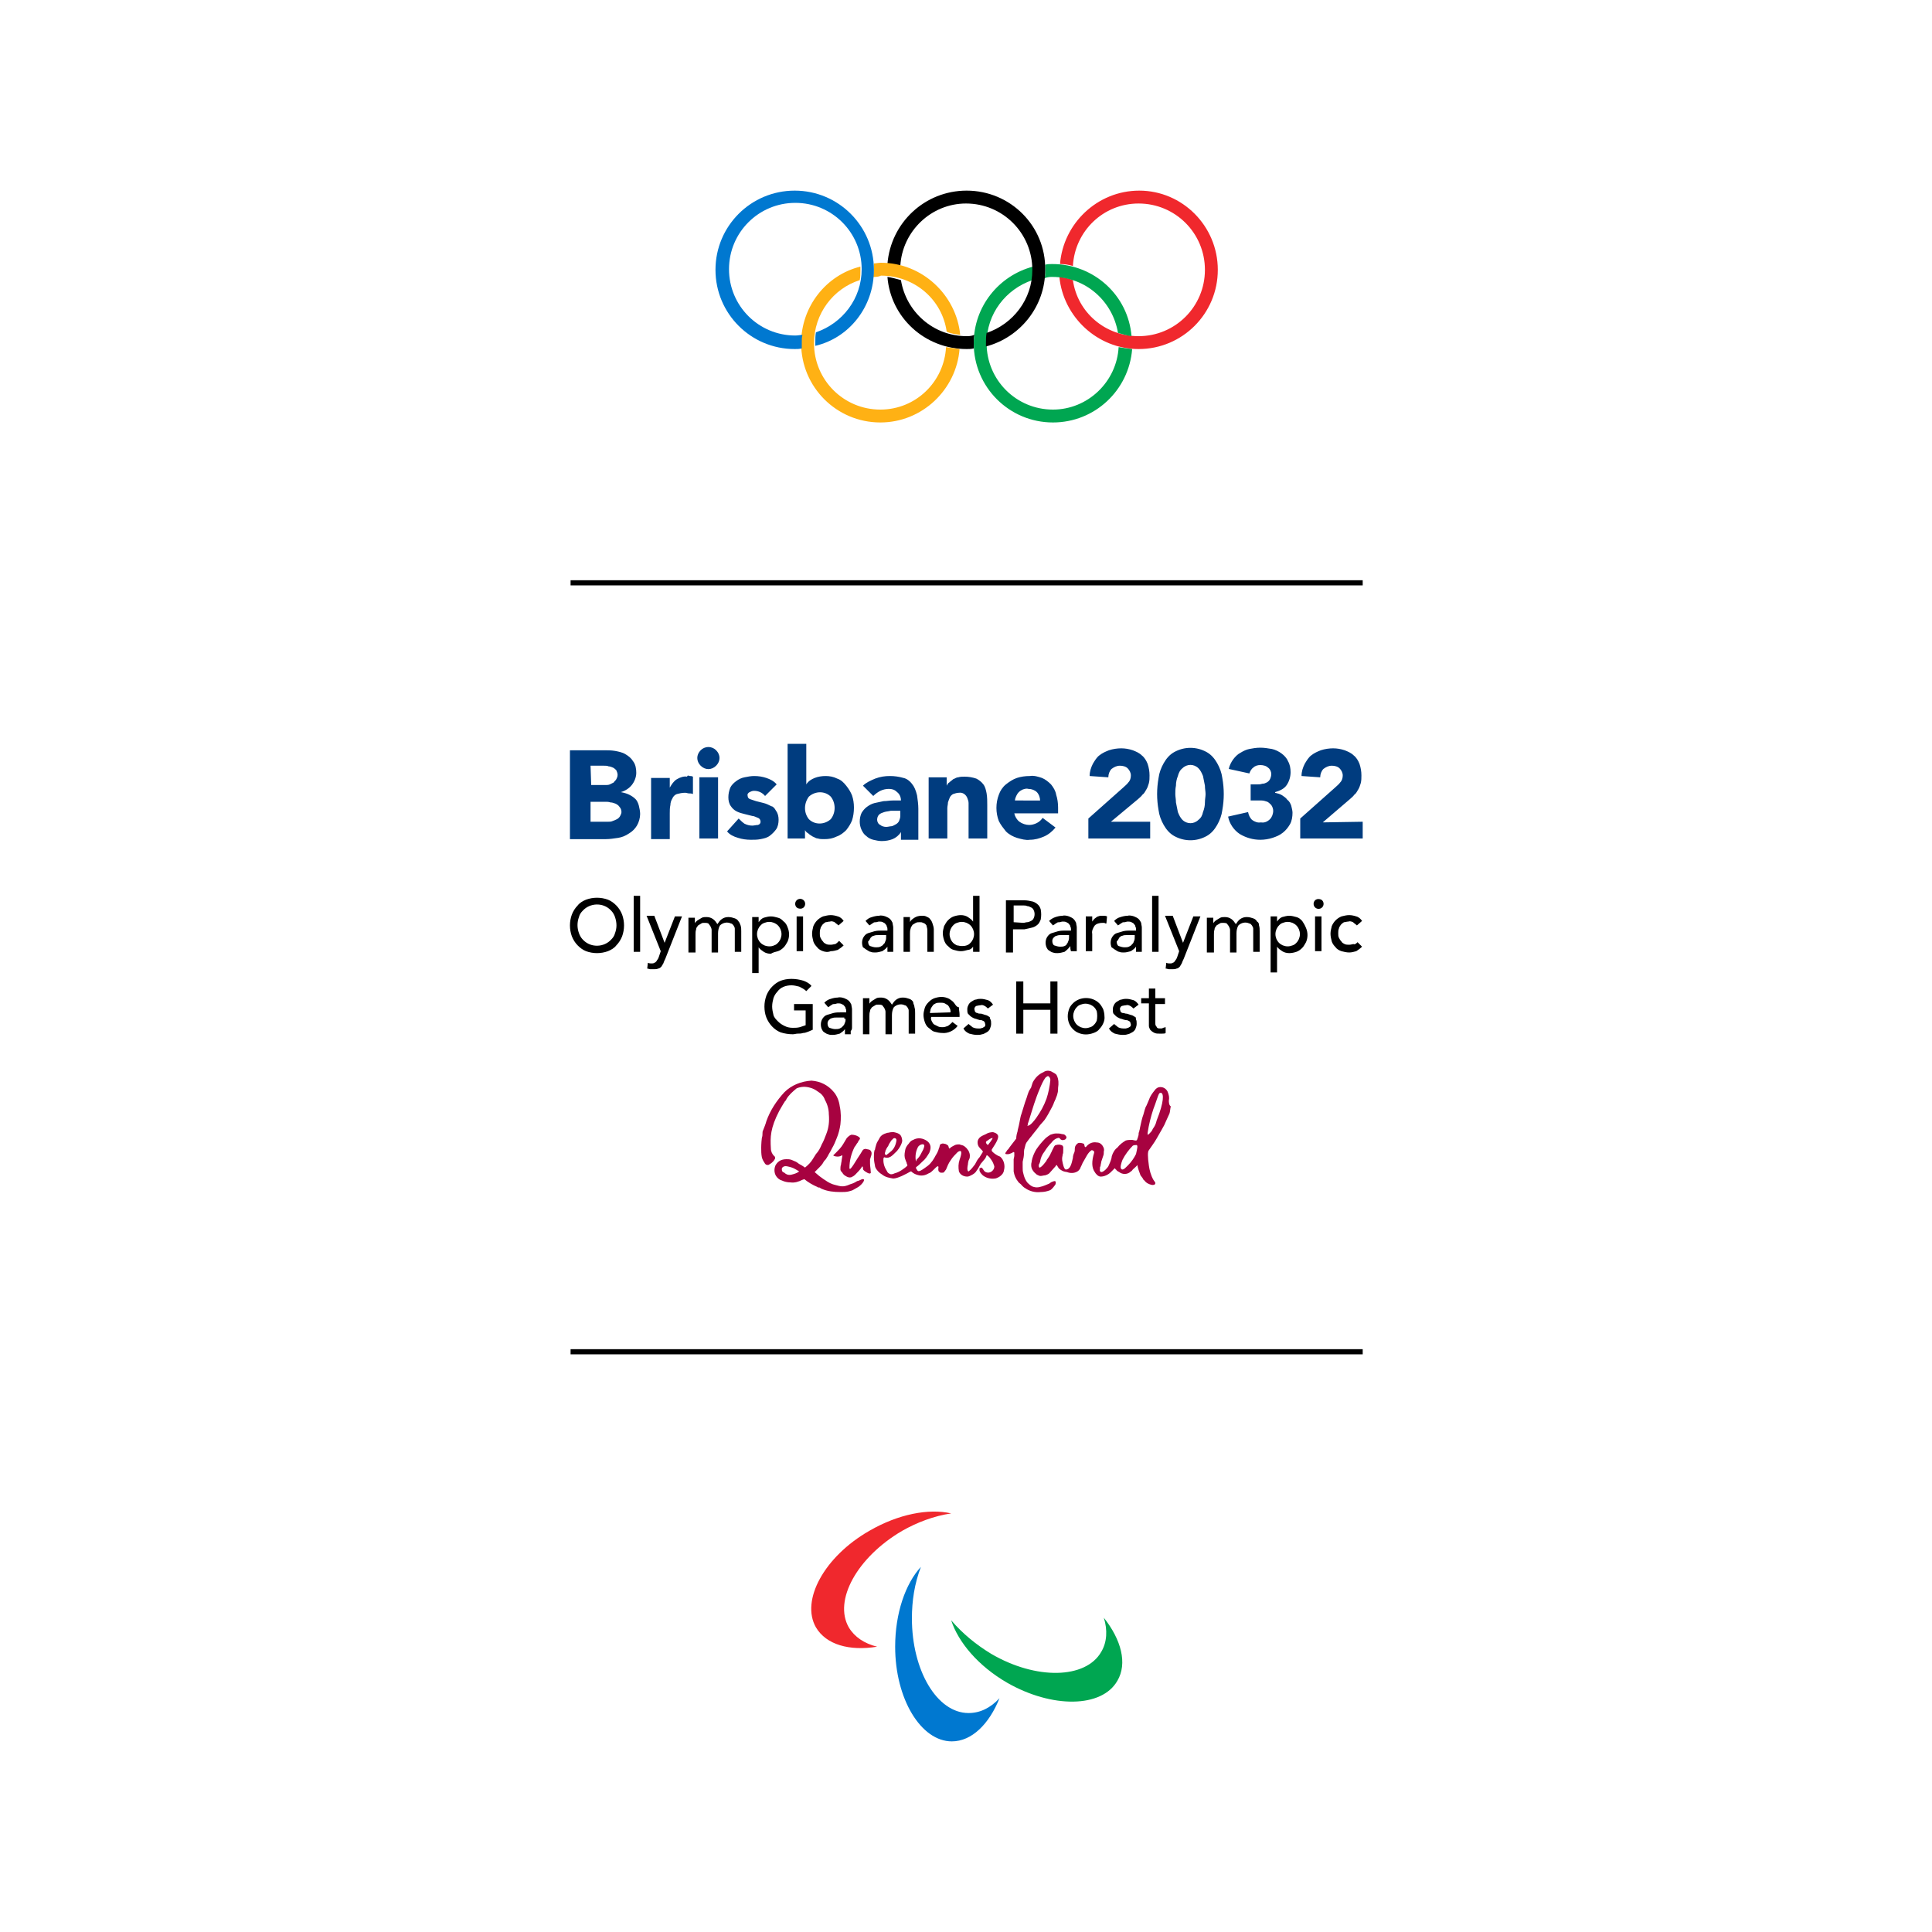 <?xml version="1.0" encoding="utf-8"?>
<!-- Generator: Adobe Illustrator 25.3.1, SVG Export Plug-In . SVG Version: 6.00 Build 0)  -->
<svg version="1.1" id="Layer_1" xmlns="http://www.w3.org/2000/svg" xmlns:xlink="http://www.w3.org/1999/xlink" x="0px" y="0px"
	 viewBox="0 0 300 300" style="enable-background:new 0 0 300 300;" xml:space="preserve">
<style type="text/css">
	.st0{fill:#A70240;}
	.st1{fill:#003C7F;}
	.st2{fill:#F0282D;}
	.st3{fill:#00A651;}
	.st4{fill:#0078D0;}
	.st5{clip-path:url(#SVGID_2_);}
	.st6{clip-path:url(#SVGID_4_);fill:#F0282D;}
	.st7{clip-path:url(#SVGID_6_);fill:#00A651;}
	.st8{clip-path:url(#SVGID_8_);}
	.st9{clip-path:url(#SVGID_10_);fill:#FFB114;}
	.st10{clip-path:url(#SVGID_12_);fill:#0078D0;}
</style>
<g>
	<g id="Artwork-2">
		<g id="Host">
			<rect x="88.6" y="90.1" width="123" height="0.8"/>
			<path id="Queensland" class="st0" d="M154,178.7c0,0,0-0.1,0-0.1c0,0,0-0.1,0-0.1c0.1-0.2,1-1.4,1-2c0-0.4-0.4-0.6-0.8-0.7
				c-0.4,0-0.8,0.1-1.1,0.3c-0.4,0.2-0.5,0.2-0.8,0.4c-0.3,0.2-0.5,0.5-0.5,0.9c0,0.3,0.1,0.6,0.3,0.8c0.2,0.3,0.6,0.5,0.5,0.7
				c-0.1,0.2-0.4,0.6-0.5,0.8c-0.3,0.3-0.5,0.7-0.7,1.1c-0.3,0.4-0.6,0.8-1,1.1c-0.1,0-0.3-0.2-0.1-1.1c0-0.2,0.1-0.7,0.2-0.8
				c0.1-0.2,0.1-0.4,0.1-0.6c0-0.2-0.1-0.5-0.2-0.7c-0.1-0.1-0.2-0.3-0.3-0.4c-0.1-0.1-0.3-0.3-0.5-0.4s-0.4-0.1-0.6-0.2
				c-0.3,0-0.6,0-0.9,0.2c-0.2,0.1-0.4,0.2-0.6,0.4c-0.2,0.1-0.1,0-0.2-0.2c0-0.1-0.1-0.3-0.2-0.3c-0.1-0.1-0.3-0.2-0.5-0.2
				c-0.2-0.1-0.4,0-0.6,0.1c-0.1,0.1-0.1,0.5-0.2,0.6c-0.1,0.4-0.3,0.8-0.5,1.1c-0.3,0.6-0.7,1.2-1.2,1.6c-0.4,0.3-0.8,0.6-1.2,0.8
				c-0.3,0.1-0.4,0.1-0.6-0.3c-0.1-0.1-0.1-0.2,0-0.3c0.3-0.2,0.6-0.5,0.9-0.8c0.5-0.4,0.8-0.9,1.1-1.4c0.3-0.7,0.3-1.3-0.3-1.8
				c-0.7-0.5-1.5-0.6-2.2-0.2c-0.3,0.1-0.5,0.3-0.7,0.6c-0.2,0.2-0.4,0.5-0.5,0.8c-0.1,0.5-0.2,0.9-0.1,1.4c0.1,0.3,0.2,0.6,0.3,0.8
				l0,0.1c0.1,0.1,0.1,0.3,0.1,0.3c-0.3,0.3-0.6,0.5-0.9,0.7c-0.3,0.2-0.7,0.4-1.1,0.5c-0.2,0.1-0.5,0.2-0.7,0.1
				c-0.2-0.1-0.4-0.2-0.5-0.5c-0.4-0.6-0.6-1.3-0.5-2c0,0,0.1-0.1,0.1-0.1c0.3,0.1,0.6,0.1,0.8,0c0.3-0.1,0.6-0.4,0.9-0.7
				c0.5-0.4,1.1-1.4,1.1-1.9c-0.1-0.8-0.3-1.1-1.3-1.3c-0.1,0-0.2,0-0.3,0c-0.3,0-0.5,0.1-0.7,0.1c-0.3,0.1-0.7,0.2-1,0.5
				c-0.2,0.2-0.3,0.5-0.5,0.8c-0.2,0.3-0.3,0.7-0.4,1.1c0,0.1,0,0.2-0.1,0.3c-0.1,0.4-0.1,0.7-0.1,1.1c0,0.5,0.1,1,0.2,1.5
				c0.2,0.5,0.6,0.9,1.1,1.2c0.5,0.4,1.1,0.5,1.7,0.6l0,0c0.7,0,2-0.7,2.7-1.1c0,0,0.1,0,0.1,0c0.3,0.3,0.7,0.5,1.2,0.6
				c0.5,0.1,1,0,1.5-0.3c0.3-0.1,0.5-0.3,0.7-0.5c0.4-0.4,0.6-0.6,0.7-0.6c0.2,0,0.1,0.2,0.1,0.4c0,0.2,0,0.4,0.2,0.5
				c0.1,0.1,0.2,0.1,0.3,0.1c0.2,0,0.3,0,0.4-0.1c0.1-0.1,0.2-0.3,0.3-0.4c0.2-0.5,0.4-1,0.7-1.4c0.3-0.5,0.7-0.9,1.1-1.3
				c1-0.7,0.4,0.9,0.3,1.2c-0.2,0.6-0.2,1.2-0.1,1.8c0.2,0.5,0.7,0.8,1.3,0.8c0.2,0,0.4-0.1,0.6-0.2c0.4-0.2,0.7-0.4,0.9-0.8
				c0.2-0.2,0.4-0.7,0.6-1c0.2-0.2,0.4-0.5,0.5-0.6c0.2-0.2,0.3-0.4,0.4-0.7c0,0,0.1,0,0.1,0c0.3,0.2,0.5,0.5,0.7,0.8
				c0.2,0.3,0.3,0.6,0.4,0.9c0,0.3-0.1,0.5-0.3,0.7c-0.3,0.3-0.8,0.4-1.2,0.1c-0.2-0.2-0.3-0.5-0.5-0.6c-0.1,0-0.2,0.1-0.3,0.1
				c0,0.1,0,0.3,0,0.4c0.1,0.3,0.3,0.5,0.5,0.7c0.5,0.4,1.2,0.6,1.9,0.5c0.2,0,1.3-0.4,1.4-1.3c0.2-0.7,0-1.6-0.6-2.1
				C154.7,179.4,154.1,178.9,154,178.7z M137.4,179.1c0-0.1,0.1-0.3,0.1-0.4c0-0.1,0.1-0.2,0.1-0.2c0-0.1,0.1-0.2,0.1-0.2
				c0-0.1,0.1-0.1,0.1-0.2l0.1-0.1c0.1-0.3,0.3-0.6,0.5-0.9c0.1-0.1,0.2-0.2,0.3-0.3c0.1-0.1,0.3-0.1,0.4,0c0.1,0.1,0.1,0.2,0.1,0.3
				c-0.1,0.7-0.4,1.4-1,1.8c-0.2,0.2-0.4,0.3-0.5,0.4c0,0-0.1,0.1-0.1,0.1C137.4,179.2,137.4,179.2,137.4,179.1L137.4,179.1z
				 M142.2,180.3c0,0,0-0.1,0-0.1c-0.1-0.7,0-1.4,0.3-2c0.1-0.3,0.6-0.6,0.9-0.5c0.1,0.1,0.1,0.1,0.1,0.1c0.1,0.1-0.1,0.7-0.3,1
				c-0.2,0.4-0.4,0.8-0.7,1.1c0,0-0.1,0.1-0.2,0.2C142.3,180.2,142.3,180.3,142.2,180.3z M153.2,177.2c0.3-0.2,0.5-0.4,0.9-0.5
				c0.2,0-0.7,1.1-0.7,1.1C153.1,177.6,153,177.3,153.2,177.2z M133.9,183.1c-0.1,0-0.6,0.3-0.8,0.3c-0.2,0.1-0.4,0.3-1.1,0.5
				c-1.1,0.5-1.5,0.3-2.3,0.1c-0.5-0.1-1.1-0.4-1.5-0.7c-0.5-0.3-0.7-0.5-1-0.7c-0.1-0.1-0.7-0.6-0.7-0.6s0.2-0.2,0.7-0.7
				c0.2-0.2,0.5-0.5,0.7-0.9c0.1-0.2,0.3-0.3,0.4-0.5c0.2-0.3,0.3-0.5,0.4-0.7c0.2-0.3,0.3-0.5,0.5-0.9c0.3-0.5,0.5-1,0.7-1.5
				c0.3-0.7,0.5-1.5,0.6-2.2c0.1-0.9,0.1-1.9-0.1-2.8c-0.1-0.8-0.4-1.6-0.9-2.2c-0.9-1.1-2.1-1.7-3.5-1.8c-1.6,0.1-3.1,0.7-4.2,1.8
				c-1.2,1.3-2.2,2.8-2.8,4.5c-0.1,0.4-0.3,0.9-0.5,1.4c-0.1,0.2-0.1,0.3-0.1,0.5c0,0.2,0,0.4-0.1,0.7c-0.1,0.8-0.1,1.5-0.1,1.5
				c0,0.5,0,1,0.1,1.5c0.1,0.4,0.3,0.7,0.5,1c0,0,0.1,0.1,0.1,0.1c0.1,0.1,0.3,0.1,0.4,0.1c0.4-0.2,0.8-0.5,1-0.9
				c0.1-0.1,0.1-0.4-0.1-0.5c-0.3-0.3-0.5-0.7-0.5-1.2c-0.1-1.7-0.1-3.1,1.3-5.8c0.3-0.5,0.5-0.9,0.7-1.2c0.1-0.1,0.1-0.2,0.2-0.3
				c0.1-0.1,0.2-0.2,0.2-0.3c0.4-0.7,1-1.2,1.6-1.7c0.7-0.3,1.4-0.3,2.1-0.1c0.4,0.1,0.8,0.3,1.2,0.6c0.5,0.3,0.9,0.7,1.1,1.3
				c0.4,0.7,0.6,1.5,0.6,2.2c0.1,1.1,0,2.1-0.4,3.1c-0.2,0.5-0.4,1.1-0.7,1.6c-0.2,0.5-0.5,1.1-0.9,1.5l-0.5,0.8
				c-0.3,0.5-0.7,0.9-1.2,1.3c0,0-0.4-0.3-0.8-0.5c-0.2-0.1-0.4-0.3-0.6-0.4c-0.2-0.1-0.5-0.2-0.7-0.3c-0.3-0.1-0.5-0.1-0.8-0.1
				c-0.4,0-0.8,0.1-1.1,0.3c-0.3,0.2-0.5,0.5-0.6,0.7c-0.2,0.5-0.2,1.1,0.1,1.6c0.2,0.3,0.5,0.6,0.9,0.7c0.4,0.2,0.9,0.3,1.3,0.3
				c0.7,0.1,1.3-0.1,1.9-0.4l0.3-0.1c0.6,0.5,1.3,0.9,2,1.2c0.1,0.1,0.2,0.1,0.3,0.1c0.1,0,0.1,0,0.2,0.1c0.1,0,0.1,0.1,0.2,0.1
				c0.9,0.4,1.9,0.5,2.9,0.5c0.5,0,0.9,0,1.3-0.1c0.3-0.1,0.5-0.1,0.8-0.3c0.2-0.1,0.5-0.3,0.7-0.4C134,183.8,134.5,183,133.9,183.1
				z M122.9,182.4c-0.4,0.1-0.8,0-1.1-0.3c-0.2-0.1-0.4-0.1-0.4-0.6c0-0.2,0.3-0.5,0.8-0.4c0.5,0.1,0.9,0.2,1.4,0.5
				c0.5,0.3,0.5,0.3,0.5,0.3C123.7,182.2,123.3,182.3,122.9,182.4L122.9,182.4z M135.2,178.7c0.1,0.1,0.2,0.3,0.1,0.7
				c-0.1,0.2-0.1,0.4-0.2,0.6c0,0.3,0,0.5,0,0.7c0,0.4,0.1,0.8,0.1,1.2c0.1,0.3-0.1,0.5-0.7,0.1c-0.2-0.1-0.3-0.2-0.4-0.3
				c-0.1-0.1-0.1-0.2-0.1-0.3c0-0.1,0-0.2-0.1-0.3c-0.3,0.5-0.7,0.9-1.1,1.3c-0.2,0.2-0.4,0.3-0.6,0.4c-0.3,0.1-0.6,0-0.9-0.2
				c-0.2-0.1-0.4-0.3-0.5-0.5c-0.1-0.1-0.3-0.3-0.3-0.5c0-0.3,0-0.5,0.1-0.8c0-0.2,0.1-0.5,0.1-0.7c0-0.1,0.1-0.5,0.1-0.7
				c0-0.1-0.4,0.4-1.3,0.1c-0.2-0.1-0.1-0.1,0.3-0.5c0.4-0.4,0.8-0.8,1.1-1.3c0.2-0.3,0.4-0.7,0.6-1c0.2-0.2,0.4-0.4,0.7-0.5
				c0.4,0,0.8,0.1,1.1,0.3c0.2,0.1,0.3,0.3,0.2,0.4c-0.1,0.2-0.2,0.2-0.3,0.5c-0.2,0.2-0.3,0.5-0.5,0.7c-0.5,1-0.8,2.1-0.8,3.3
				c0,0,0,0.1,0.1,0.1c0.1,0,0.2-0.2,0.3-0.3c0.3-0.4,0.7-1.1,0.9-1.4c0.2-0.3,0.6-0.9,0.7-1.1c0.1-0.2,0.3-0.3,0.5-0.3
				C134.9,178.5,135.1,178.5,135.2,178.7L135.2,178.7z M181.5,170.9c0.1-0.5,0-0.9-0.2-1.4c-0.2-0.4-0.6-0.7-1.1-0.7
				c-0.4,0-0.7,0.2-0.9,0.5c-0.4,0.5-0.7,0.9-0.9,1.5c-0.1,0.2-0.4,1-0.5,1.1c-0.2,0.5-0.3,1.1-0.5,1.6c-0.2,0.7-0.3,1.3-0.4,1.7
				c0,0.2-0.1,0.3-0.1,0.5c-0.1,0.2-0.1,0.3-0.1,0.5c0,0.1-0.1,0.3-0.1,0.4c-0.1,0.2-0.1,0.3-0.1,0.3c-0.1,0.2-0.1,0.2-0.3,0.2
				c0,0-0.5-0.1-0.5-0.1c-0.3,0-0.7,0-1,0.1c-0.5,0.3-0.9,0.6-1.3,1.1c-0.3,0.2-0.5,0.5-0.7,0.9c-0.1,0.2-0.2,0.5-0.2,0.7
				c-0.1,0.4-0.3,0.9-0.5,1.3c-0.1,0.2-0.7,0.9-1.1,0.9c-0.1,0-0.3-0.2-0.2-0.4c0-0.1,0-0.2,0-0.3c0-0.1,0.1-0.2,0.1-0.3
				c0-0.2,0.1-0.4,0.1-0.6c0.1-0.3,0.2-0.6,0.3-0.9c0.1-0.2,0.1-0.5,0.1-0.7c0.1-0.3,0-0.6-0.2-0.9c-0.2-0.3-0.5-0.5-0.9-0.5
				c-0.6-0.1-1.1,0.1-1.5,0.5c-0.1,0.1-0.2,0.3-0.3,0.2c-0.1,0-0.1-0.4-0.2-0.5c-0.3-0.1-0.6-0.2-0.9-0.1c-0.3,0.2-0.5,0.5-0.5,0.8
				c0,0.2,0,0.5-0.1,0.7c-0.1,0.2-0.2,0.5-0.2,0.8c-0.2,0.9-0.4,1.8-1.1,1.8c-0.3,0-0.5-1.1-0.5-1.1c-0.1-0.4-0.1-0.7,0-1.1l0-0.1
				c0.1-0.2,0.1-0.4,0.1-0.7c0-0.2,0-0.3,0-0.5c0-0.1-0.1-0.1-0.1-0.2c-0.3-0.2-0.7-0.2-1-0.1h0c-0.2,0-0.3,0.2-0.4,0.4
				c-0.1,0.2-0.2,0.4-0.3,0.6c0,0.1-0.1,0.2-0.1,0.2c-0.1,0.3-0.3,0.6-0.5,0.9c-0.1,0.1-0.2,0.3-0.3,0.5c-0.1,0-0.1,0.1-0.1,0.1
				c-0.7,0.9-0.9,0.8-0.9,0.8c-0.1-0.1-0.1-0.2-0.1-0.3c0-0.1,0-0.2,0.1-0.3c0-0.1,0.1-0.2,0.1-0.3c0.1-0.6,0.3-1.1,0.7-1.6
				c0.3-0.5,0.7-1,1.1-1.4c0.2-0.3,0.5-0.5,0.7-0.6c0.3-0.1,0.4-0.2,0.6,0c0.1,0.2,0.4,0.3,0.6,0.2c0.2,0,0.4-0.2,0.4-0.4
				c0-0.1,0-0.1-0.1-0.2c-0.1-0.2-0.3-0.3-0.6-0.3c-0.3-0.1-0.6-0.1-0.9-0.1c-0.3,0-0.6,0.1-0.9,0.2c-0.3,0.2-0.6,0.4-0.8,0.6
				c-0.5,0.5-1,1.1-1.4,1.7c-0.3,0.5-0.6,1.2-0.7,1.8l0,0.1c-0.1,0.3-0.1,0.7,0,1c0.1,0.3,0.4,0.7,0.7,0.9l0.1,0.1
				c0.3,0.1,0.3,0.2,0.6,0.2c0.2,0,0.5-0.1,0.7-0.1c0.3-0.1,0.6-0.2,0.8-0.5c0.2-0.2,0.6-0.7,0.8-0.9l0,0c0,0,0.1-0.2,0.2-0.2
				c0,0,0.1,0.2,0.3,0.5c0.2,0.2,0.5,0.4,0.8,0.5c0,0,0.4,0.1,0.5,0.1c0.5,0.2,1.1,0.2,1.6-0.1c0.2-0.1,0.3-0.3,0.4-0.4
				c0.1-0.3,0.3-0.6,0.4-0.9c0.6-1,0.8-1.6,1.4-2c0.2,0,0.3,0.1,0.4,0.2c0,0.1,0,0.1,0,0.2c-0.4,1.3-0.4,2.3,0.1,3
				c0.1,0.2,0.5,0.7,0.9,0.7c0.6,0,1.2-0.3,1.6-0.7c0,0,0.4-0.4,0.5-0.5c0,0,0.1-0.1,0.1-0.1c0,0,0,0,0.1,0.1c0,0.1,0.1,0.1,0.1,0.1
				c0.1,0.2,0.3,0.3,0.5,0.4c0.5,0.4,1.3,0.4,1.8-0.1c0.1,0,0.3-0.3,0.3-0.3c0.2-0.2,0.6-0.5,0.7-0.7c0.1,0.5,0.3,1.1,0.5,1.6
				c0.1,0.1,0.2,0.3,0.3,0.4c0.1,0.1,0.1,0.3,0.3,0.4c0.3,0.4,0.7,0.6,1.2,0.7c0.2,0,0.5,0,0.5-0.3c0-0.1-0.1-0.2-0.3-0.5
				c-0.4-0.7-0.6-1.5-0.7-2.2c-0.2-1.4-0.2-2.2,0-2.4c0.4-0.6,0.8-1.1,1.2-1.8c0.3-0.5,0.5-0.9,0.8-1.4c0.3-0.5,0.5-0.9,0.7-1.4
				c0.1-0.2,0.4-0.9,0.5-1.1c0.1-0.3,0.1-0.7,0.2-1.1C181.5,171.6,181.5,171.1,181.5,170.9L181.5,170.9z M176.4,179.2
				c-0.3,0.6-0.7,1.2-1.2,1.7c-0.1,0.1-0.1,0.1-0.2,0.2c-0.3,0.3-0.5,0.5-0.7,0.5c-0.1,0-0.1,0-0.2-0.1c-0.2-0.2,0-0.9,0.2-1.4
				c0.4-0.8,1-1.6,1.6-2.2c0.2-0.1,0.4-0.1,0.6-0.1C176.7,177.9,176.6,178.3,176.4,179.2L176.4,179.2z M179.6,174
				c-0.1,0.5-0.3,0.9-0.6,1.3c-0.1,0.3-0.3,0.5-0.5,0.7c-0.1,0.1-0.2,0.2-0.3,0.2c0,0,0-0.3,0-0.3c0.2-1.3,0.5-2.5,0.9-3.7
				c0.4-1,0.7-2.1,0.9-2.4c0.1-0.1,0.1-0.1,0.2-0.1c0,0,0.1,0,0.1,0C180.7,169.8,180.8,171,179.6,174L179.6,174z M163.4,183.5
				c-0.1,0-0.5,0.3-0.5,0.3c-0.5,0.2-0.9,0.4-1.4,0.5c-0.3,0.1-0.7,0.1-1,0c-0.4-0.1-0.7-0.4-1-0.7c-0.3-0.4-0.5-0.9-0.6-1.4
				c-0.1-0.3-0.1-0.6-0.1-0.9c0-0.2,0-0.6,0-0.9c0.1-0.4,0.2-0.9,0.2-1.3c0-0.1,0-0.6,0.1-0.8c0.1-0.3,0.1-0.6,0.3-0.9
				c0.2-0.3,0.4-0.5,0.6-0.8l0.1-0.1c0.2-0.3,0.9-1.1,1.4-1.8c0.3-0.3,0.6-0.7,0.7-0.8c0.3-0.4,0.8-1.3,1-1.7c0,0,0.4-0.7,0.5-1.1
				c0.1-0.1,0.1-0.3,0.2-0.4c0-0.1,0.3-0.7,0.3-0.9c0.1-0.3,0.1-0.6,0.1-0.9c0.1-0.6,0.1-1.3-0.2-1.9c-0.1-0.3-0.7-0.5-0.8-0.6
				c-0.4-0.2-0.9-0.2-1.3,0.1c-0.7,0.3-1.2,0.8-1.6,1.5c-0.1,0.2-0.2,0.6-0.3,0.9c-0.1,0.1-0.1,0.2-0.2,0.3
				c-0.3,0.5-0.4,1.1-0.6,1.6c-0.1,0.2-0.5,1.6-0.7,2.2c-0.1,0.2-0.2,0.8-0.3,1.3c-0.1,0.6-0.3,1.2-0.3,1.4
				c-0.1,0.3-0.2,0.7-0.2,1.1v0c-0.6,0.8-1.1,1.4-1.2,1.6c-0.1,0.1-0.1,0.1-0.2,0.2c-0.1,0.2-0.3,0.4-0.3,0.5c0,0.2,0.5,0.1,0.6,0.1
				c0.2-0.1,0.3-0.1,0.5-0.2l0.1-0.1h0c0,0,0,0,0.1,0c0,0,0.1,0,0.1,0.1c0,0.1,0,0.3,0,0.5c0,0.1-0.1,0.5-0.1,0.5c0,0.2,0,0.5,0,0.7
				c0,0.4,0,0.8,0,1.2c0.1,0.6,0.3,1.1,0.7,1.6c0.1,0.2,0.4,0.3,0.6,0.6c0.1,0.1,0.3,0.3,0.5,0.4c0.7,0.5,1.6,0.7,2.4,0.6
				c0.5,0,1-0.1,1.5-0.3c0.3-0.2,0.6-0.6,0.8-0.9C164.1,183.1,163.5,183.5,163.4,183.5L163.4,183.5z M159.6,174.5L159.6,174.5
				c0.1-0.2,0.9-3,1.4-4.3c0.2-0.5,1-2.7,1.5-3c0.1,0,0.1-0.1,0.2-0.1h0h0c0.1,0,0.1,0,0.2,0.1c0.1,0.1,0.2,0.3,0.2,0.5
				c-0.1,1-0.3,2-0.6,2.9c-0.4,1.1-0.9,2-1.6,3c-0.3,0.4-0.9,1.2-1.3,1.2c0,0,0,0-0.1,0C159.6,174.7,159.6,174.7,159.6,174.5
				L159.6,174.5z"/>
			<path d="M95.7,140.6c-0.4-0.4-0.8-0.7-1.3-0.9c-1.1-0.4-2.3-0.4-3.4,0c-0.5,0.2-1,0.5-1.3,0.9c-0.4,0.4-0.7,0.9-0.9,1.4
				c-0.4,1.1-0.4,2.3,0,3.4c0.2,0.5,0.5,1,0.9,1.4c0.4,0.4,0.8,0.7,1.3,0.9c1.1,0.4,2.3,0.4,3.4,0c0.5-0.2,1-0.5,1.3-0.9
				c0.4-0.4,0.7-0.9,0.9-1.4c0.4-1.1,0.4-2.3,0-3.4C96.4,141.5,96.1,141,95.7,140.6z M95.5,144.9c-0.1,0.4-0.3,0.7-0.6,1
				c-1.1,1.2-3.1,1.3-4.3,0.1c-0.1-0.1-0.1-0.1-0.1-0.1c-0.3-0.3-0.5-0.7-0.6-1c-0.3-0.8-0.3-1.7,0-2.5c0.1-0.4,0.3-0.7,0.6-1
				c1.1-1.2,3.1-1.3,4.3-0.1c0.1,0.1,0.1,0.1,0.1,0.1c0.3,0.3,0.5,0.7,0.6,1C95.8,143.3,95.8,144.1,95.5,144.9z M98.4,139.1h1v8.7
				h-1V139.1z M104.8,142.3h1.1l-2.6,6.6c-0.1,0.2-0.2,0.4-0.3,0.7c-0.1,0.2-0.2,0.3-0.3,0.5c-0.1,0.1-0.3,0.3-0.5,0.3
				c-0.2,0.1-0.5,0.1-0.7,0.1c-0.1,0-0.3,0-0.5,0s-0.3-0.1-0.5-0.1l0.1-0.9c0.2,0.1,0.4,0.1,0.6,0.1c0.1,0,0.3,0,0.4-0.1
				c0.1,0,0.2-0.1,0.3-0.2c0.1-0.1,0.1-0.2,0.2-0.3c0.1-0.1,0.1-0.2,0.2-0.4l0.3-0.9l-2.2-5.5h1.2l1.6,4.2h0L104.8,142.3z
				 M115,143.7c0.1,0.3,0.1,0.6,0.1,0.9v3.2h-1v-3c0-0.2,0-0.4,0-0.6c0-0.2-0.1-0.3-0.2-0.5c-0.1-0.1-0.2-0.3-0.4-0.3
				c-0.6-0.3-1.3-0.1-1.7,0.3c-0.2,0.3-0.3,0.8-0.3,1.2v3h-1v-2.8c0-0.2,0-0.5,0-0.7c0-0.2-0.1-0.4-0.2-0.6
				c-0.1-0.1-0.2-0.3-0.3-0.4c-0.2-0.1-0.4-0.1-0.6-0.1c-0.2,0-0.4,0-0.5,0.1c-0.2,0.1-0.3,0.2-0.5,0.3c-0.1,0.2-0.3,0.3-0.3,0.6
				c-0.1,0.3-0.1,0.5-0.1,0.8v2.8h-1.1v-5.4h1v0.9h0c0-0.1,0.1-0.2,0.2-0.3c0.1-0.1,0.2-0.2,0.4-0.3c0.2-0.1,0.3-0.2,0.5-0.3
				c0.2-0.1,0.5-0.1,0.7-0.1c0.4,0,0.7,0.1,1,0.3c0.3,0.2,0.5,0.5,0.7,0.8c0.2-0.3,0.4-0.6,0.7-0.8c0.3-0.2,0.6-0.3,1-0.3
				c0.4,0,0.7,0.1,1,0.2c0.3,0.1,0.5,0.3,0.6,0.5C114.8,143.2,114.9,143.4,115,143.7z M120.8,147.7c0.3-0.1,0.6-0.3,0.9-0.6
				c0.3-0.3,0.4-0.6,0.6-0.9c0.3-0.7,0.3-1.5,0-2.2c-0.1-0.3-0.3-0.7-0.6-0.9c-0.3-0.3-0.5-0.5-0.9-0.6c-0.4-0.1-0.7-0.2-1.1-0.2
				c-0.4,0-0.7,0.1-1.1,0.2c-0.3,0.1-0.6,0.4-0.8,0.7h0v-0.8h-1v8.7h1v-4h0c0.2,0.3,0.5,0.5,0.8,0.7c0.3,0.2,0.7,0.3,1.1,0.3
				C120,147.9,120.4,147.8,120.8,147.7z M118.7,146.8c-0.2-0.1-0.4-0.2-0.6-0.4c-0.2-0.2-0.3-0.4-0.4-0.6c-0.2-0.5-0.2-1,0-1.5
				c0.1-0.2,0.2-0.4,0.4-0.6c0.2-0.2,0.3-0.3,0.6-0.4c0.5-0.2,1-0.2,1.5,0c0.2,0.1,0.4,0.2,0.6,0.4c0.2,0.2,0.3,0.4,0.4,0.6
				c0.2,0.5,0.2,1,0,1.5c-0.1,0.2-0.2,0.4-0.4,0.6s-0.3,0.3-0.6,0.4C119.8,147,119.2,147,118.7,146.8z M123.7,142.3h1v5.4h-1V142.3z
				 M123.7,140.9c-0.3-0.3-0.3-0.8,0-1.1c0.3-0.3,0.8-0.3,1.1,0c0.3,0.3,0.3,0.8,0,1.1c-0.1,0.1-0.3,0.2-0.5,0.2
				C124,141.1,123.8,141,123.7,140.9L123.7,140.9z M127.8,147.7c-0.3-0.1-0.7-0.3-0.9-0.6c-0.3-0.3-0.5-0.6-0.6-0.9
				c-0.1-0.4-0.2-0.8-0.2-1.2s0.1-0.8,0.2-1.2c0.3-0.7,0.8-1.2,1.5-1.5c0.4-0.1,0.8-0.2,1.2-0.2c0.4,0,0.8,0.1,1.1,0.2
				c0.4,0.1,0.7,0.4,0.9,0.7l-0.8,0.7c-0.2-0.2-0.4-0.3-0.6-0.5c-0.2-0.1-0.5-0.2-0.7-0.1c-0.3,0-0.5,0.1-0.7,0.1
				c-0.2,0.1-0.4,0.3-0.5,0.4c-0.1,0.2-0.3,0.4-0.3,0.6c-0.1,0.2-0.1,0.5-0.1,0.7c0,0.3,0,0.5,0.1,0.7c0.1,0.2,0.2,0.4,0.4,0.6
				c0.1,0.2,0.3,0.3,0.5,0.4c0.2,0.1,0.5,0.1,0.7,0.1c0.3,0,0.5-0.1,0.7-0.1c0.2-0.1,0.4-0.3,0.6-0.5l0.7,0.7
				c-0.3,0.3-0.6,0.5-0.9,0.7c-0.4,0.1-0.7,0.2-1.1,0.2C128.5,147.9,128.1,147.8,127.8,147.7L127.8,147.7z M134.6,147.5
				c0.2,0.1,0.4,0.3,0.6,0.3c0.2,0.1,0.5,0.1,0.7,0.1c0.4,0,0.7-0.1,1.1-0.2c0.3-0.2,0.6-0.4,0.8-0.7h0c0,0.3,0,0.5,0,0.8h0.9
				c0-0.1,0-0.3,0-0.5s0-0.3,0-0.5V144c0-0.2-0.1-0.5-0.1-0.7c-0.1-0.2-0.2-0.4-0.4-0.6c-0.2-0.2-0.5-0.3-0.7-0.4
				c-0.3-0.1-0.7-0.2-1-0.1c-0.4,0-0.8,0.1-1.1,0.2c-0.4,0.1-0.7,0.3-1,0.6l0.6,0.7c0.1-0.1,0.2-0.1,0.3-0.2
				c0.1-0.1,0.2-0.1,0.3-0.2c0.1-0.1,0.3-0.1,0.4-0.1c0.2,0,0.3-0.1,0.5-0.1c0.2,0,0.4,0,0.6,0.1c0.1,0.1,0.3,0.1,0.4,0.3
				c0.1,0.1,0.2,0.2,0.2,0.4c0.1,0.1,0.1,0.3,0.1,0.4v0.2H137c-0.4,0-0.8,0-1.2,0.1c-0.3,0.1-0.7,0.2-1,0.3
				c-0.3,0.1-0.5,0.3-0.7,0.6c-0.3,0.5-0.3,1.1-0.1,1.6C134.2,147.2,134.4,147.4,134.6,147.5L134.6,147.5z M135.2,145.6
				c0.1-0.1,0.3-0.3,0.5-0.3c0.2-0.1,0.5-0.1,0.7-0.1c0.3,0,0.5,0,0.7,0h0.5v0.3c0,0.2,0,0.4-0.1,0.6c-0.1,0.2-0.1,0.4-0.3,0.5
				c-0.1,0.2-0.3,0.3-0.5,0.4c-0.2,0.1-0.5,0.1-0.7,0.1c-0.3,0-0.6-0.1-0.9-0.2c-0.2-0.1-0.3-0.4-0.3-0.7
				C135,146,135.1,145.8,135.2,145.6L135.2,145.6z M143.7,143.5c-0.1-0.1-0.3-0.2-0.4-0.2c-0.1-0.1-0.3-0.1-0.5-0.1
				c-0.2,0-0.4,0-0.6,0.1c-0.2,0.1-0.3,0.2-0.5,0.3c-0.1,0.2-0.3,0.4-0.3,0.6c-0.1,0.3-0.1,0.5-0.1,0.8v2.8h-1v-5.4h1v0.8h0
				c0.1-0.3,0.4-0.5,0.7-0.7c0.3-0.2,0.7-0.3,1.1-0.3c0.3,0,0.5,0,0.7,0.1c0.2,0.1,0.5,0.2,0.6,0.4c0.2,0.2,0.3,0.4,0.4,0.7
				c0.1,0.3,0.2,0.6,0.2,0.9v3.5h-1v-3.2c0-0.2,0-0.4-0.1-0.7C143.9,143.7,143.8,143.6,143.7,143.5L143.7,143.5z M151.1,147
				L151.1,147l0,0.8h1v-8.7h-1v4h0c-0.2-0.3-0.5-0.5-0.8-0.7c-0.3-0.2-0.7-0.3-1.1-0.3s-0.8,0.1-1.1,0.2c-0.3,0.1-0.6,0.3-0.9,0.6
				c-0.3,0.3-0.4,0.6-0.6,0.9c-0.1,0.4-0.2,0.7-0.2,1.1c0,0.4,0.1,0.8,0.2,1.1c0.1,0.3,0.3,0.7,0.6,0.9c0.3,0.3,0.5,0.5,0.9,0.6
				c0.4,0.1,0.7,0.2,1.1,0.2c0.4,0,0.7-0.1,1.1-0.2C150.6,147.5,150.9,147.3,151.1,147L151.1,147z M149.3,146.9
				c-0.3,0-0.5-0.1-0.7-0.1c-0.2-0.1-0.4-0.2-0.6-0.4c-0.2-0.2-0.3-0.4-0.4-0.6c-0.2-0.5-0.2-1,0-1.5c0.1-0.2,0.2-0.4,0.4-0.6
				s0.3-0.3,0.6-0.4c0.5-0.2,1-0.2,1.5,0c0.2,0.1,0.4,0.2,0.6,0.4c0.2,0.2,0.3,0.4,0.4,0.6c0.2,0.5,0.2,1,0,1.5
				c-0.1,0.2-0.2,0.4-0.4,0.6s-0.3,0.3-0.6,0.4C149.8,146.9,149.6,146.9,149.3,146.9L149.3,146.9z M160.4,144
				c0.3-0.1,0.6-0.3,0.8-0.5c0.2-0.2,0.3-0.5,0.4-0.7c0.1-0.5,0.1-1.1,0-1.6c-0.1-0.3-0.2-0.5-0.4-0.7c-0.2-0.2-0.5-0.4-0.8-0.5
				c-0.4-0.1-0.9-0.2-1.3-0.2h-2.9v8.1h1.1v-3.6h1.8C159.6,144.2,160,144.1,160.4,144L160.4,144z M157.4,143.2v-2.6h1.5
				c0.2,0,0.4,0,0.6,0.1c0.2,0,0.4,0.1,0.6,0.2c0.2,0.1,0.3,0.2,0.4,0.4c0.2,0.4,0.2,0.9,0,1.3c-0.1,0.2-0.2,0.3-0.4,0.4
				c-0.2,0.1-0.4,0.2-0.6,0.2c-0.2,0-0.4,0.1-0.6,0.1L157.4,143.2L157.4,143.2z M166.2,146.9L166.2,146.9c0,0.3,0,0.5,0.1,0.8h0.9
				c0-0.1,0-0.3,0-0.5s0-0.3,0-0.5V144c0-0.2-0.1-0.5-0.1-0.7c-0.1-0.2-0.2-0.4-0.4-0.6c-0.2-0.2-0.5-0.3-0.7-0.4
				c-0.3-0.1-0.7-0.2-1-0.1c-0.4,0-0.8,0.1-1.1,0.2s-0.7,0.3-1,0.6l0.6,0.7c0.1-0.1,0.2-0.1,0.3-0.2c0.1-0.1,0.2-0.1,0.3-0.2
				c0.1-0.1,0.3-0.1,0.4-0.1c0.2,0,0.3-0.1,0.5-0.1c0.2,0,0.4,0,0.6,0.1c0.1,0.1,0.3,0.1,0.4,0.3c0.1,0.1,0.2,0.2,0.2,0.4
				c0.1,0.1,0.1,0.3,0.1,0.4v0.2h-0.8c-0.4,0-0.8,0-1.2,0.1c-0.3,0.1-0.7,0.2-1,0.3c-0.3,0.1-0.5,0.3-0.7,0.6
				c-0.3,0.5-0.3,1.1-0.1,1.6c0.1,0.2,0.2,0.4,0.4,0.5c0.2,0.1,0.4,0.3,0.6,0.3c0.2,0.1,0.5,0.1,0.7,0.1c0.4,0,0.7-0.1,1.1-0.2
				C165.7,147.5,166,147.2,166.2,146.9L166.2,146.9z M165.3,146.9c-0.2,0.1-0.5,0.1-0.7,0.1c-0.3,0-0.6-0.1-0.9-0.2
				c-0.2-0.1-0.3-0.4-0.3-0.7c0-0.2,0.1-0.4,0.2-0.5c0.1-0.1,0.3-0.3,0.5-0.3c0.2-0.1,0.5-0.1,0.7-0.1c0.3,0,0.5,0,0.7,0h0.5v0.3
				c0,0.2,0,0.4-0.1,0.6c-0.1,0.2-0.1,0.4-0.3,0.5C165.7,146.7,165.5,146.8,165.3,146.9L165.3,146.9z M171.4,142.2
				c0.1,0,0.3,0,0.5,0.1l-0.1,1.1c-0.1,0-0.2,0-0.3-0.1c-0.1,0-0.2,0-0.3,0c-0.4,0-0.9,0.1-1.2,0.4c-0.3,0.4-0.5,0.9-0.4,1.3v2.7h-1
				v-5.4h1v0.8h0c0.1-0.1,0.2-0.3,0.3-0.4c0.1-0.1,0.3-0.2,0.4-0.3c0.1-0.1,0.3-0.1,0.5-0.2C171,142.2,171.2,142.2,171.4,142.2
				L171.4,142.2z M173.2,147.5c0.2,0.1,0.4,0.3,0.6,0.3c0.2,0.1,0.5,0.1,0.7,0.1c0.4,0,0.7-0.1,1.1-0.2c0.3-0.2,0.6-0.4,0.8-0.7h0
				c0,0.3,0,0.5,0,0.8h0.9c0-0.1,0-0.3,0-0.5s0-0.3,0-0.5V144c0-0.2-0.1-0.5-0.1-0.7c-0.1-0.2-0.2-0.4-0.4-0.6
				c-0.2-0.2-0.5-0.3-0.7-0.4c-0.3-0.1-0.7-0.2-1-0.1c-0.4,0-0.8,0.1-1.1,0.2c-0.4,0.1-0.7,0.3-1,0.6l0.6,0.7
				c0.1-0.1,0.2-0.1,0.3-0.2c0.1-0.1,0.2-0.1,0.3-0.2c0.1-0.1,0.3-0.1,0.4-0.1c0.2,0,0.3-0.1,0.5-0.1c0.2,0,0.4,0,0.6,0.1
				c0.1,0.1,0.3,0.1,0.4,0.3c0.1,0.1,0.2,0.2,0.2,0.4c0.1,0.1,0.1,0.3,0.1,0.4v0.2h-0.8c-0.4,0-0.8,0-1.2,0.1
				c-0.3,0.1-0.7,0.2-1,0.3c-0.3,0.1-0.5,0.3-0.7,0.6c-0.3,0.5-0.3,1.1-0.1,1.6C172.8,147.2,173,147.4,173.2,147.5L173.2,147.5z
				 M173.8,145.6c0.1-0.1,0.3-0.3,0.5-0.3c0.2-0.1,0.5-0.1,0.7-0.1c0.3,0,0.5,0,0.7,0h0.5v0.3c0,0.2,0,0.4-0.1,0.6
				c-0.1,0.2-0.1,0.4-0.3,0.5c-0.1,0.2-0.3,0.3-0.5,0.4c-0.2,0.1-0.5,0.1-0.7,0.1c-0.3,0-0.6-0.1-0.9-0.2c-0.2-0.1-0.3-0.4-0.3-0.7
				C173.6,146,173.7,145.8,173.8,145.6L173.8,145.6z M179.9,147.8h-1v-8.7h1V147.8z M185.3,142.3h1.1l-2.6,6.6
				c-0.1,0.2-0.2,0.4-0.3,0.7c-0.1,0.2-0.2,0.3-0.3,0.5c-0.1,0.1-0.3,0.3-0.5,0.3c-0.2,0.1-0.5,0.1-0.7,0.1c-0.1,0-0.3,0-0.5,0
				c-0.1,0-0.3-0.1-0.5-0.1l0.1-0.9c0.2,0.1,0.4,0.1,0.6,0.1c0.1,0,0.3,0,0.4-0.1c0.1,0,0.2-0.1,0.3-0.2c0.1-0.1,0.1-0.2,0.2-0.3
				c0.1-0.1,0.1-0.2,0.2-0.4l0.3-0.9l-2.2-5.5h1.2l1.6,4.2h0L185.3,142.3z M195.5,143.7c0.1,0.3,0.1,0.6,0.1,0.9v3.2h-1v-3
				c0-0.2,0-0.4,0-0.6c0-0.2-0.1-0.3-0.2-0.5c-0.1-0.1-0.2-0.3-0.4-0.3c-0.6-0.3-1.3-0.1-1.7,0.3c-0.2,0.3-0.3,0.8-0.3,1.2v3h-1
				v-2.8c0-0.2,0-0.5,0-0.7c0-0.2-0.1-0.4-0.2-0.6c-0.1-0.1-0.2-0.3-0.3-0.4c-0.2-0.1-0.4-0.1-0.6-0.1c-0.2,0-0.4,0-0.5,0.1
				c-0.2,0.1-0.3,0.2-0.5,0.3c-0.1,0.2-0.3,0.3-0.3,0.6c-0.1,0.3-0.1,0.5-0.1,0.8v2.8h-1.1v-5.4h1v0.9h0c0-0.1,0.1-0.2,0.2-0.3
				c0.1-0.1,0.2-0.2,0.4-0.3c0.2-0.1,0.3-0.2,0.5-0.3c0.2-0.1,0.5-0.1,0.7-0.1c0.4,0,0.7,0.1,1,0.3c0.3,0.2,0.5,0.5,0.7,0.8
				c0.2-0.3,0.4-0.6,0.7-0.8c0.3-0.2,0.6-0.3,1-0.3c0.4,0,0.7,0.1,1,0.2c0.3,0.1,0.5,0.3,0.6,0.5
				C195.4,143.2,195.5,143.4,195.5,143.7L195.5,143.7z M202.2,143c-0.3-0.3-0.5-0.5-0.9-0.6c-0.4-0.1-0.7-0.2-1.1-0.2
				c-0.4,0-0.7,0.1-1.1,0.2c-0.3,0.1-0.6,0.4-0.8,0.7h0v-0.8h-1v8.7h1v-4h0c0.2,0.3,0.5,0.5,0.8,0.7c0.3,0.2,0.7,0.3,1.1,0.3
				c0.4,0,0.8-0.1,1.1-0.2c0.3-0.1,0.6-0.3,0.9-0.6c0.3-0.3,0.4-0.6,0.6-0.9c0.3-0.7,0.3-1.5,0-2.2
				C202.6,143.6,202.4,143.3,202.2,143L202.2,143z M201.7,145.8c-0.1,0.2-0.2,0.4-0.4,0.6s-0.3,0.3-0.6,0.4c-0.5,0.2-1,0.2-1.5,0
				c-0.2-0.1-0.4-0.2-0.6-0.4c-0.2-0.2-0.3-0.4-0.4-0.6c-0.2-0.5-0.2-1,0-1.5c0.1-0.2,0.2-0.4,0.4-0.6s0.3-0.3,0.6-0.4
				c0.5-0.2,1-0.2,1.5,0c0.2,0.1,0.4,0.2,0.6,0.4c0.2,0.2,0.3,0.4,0.4,0.6C201.9,144.8,201.9,145.3,201.7,145.8z M204.2,142.3h1v5.4
				h-1V142.3z M205.3,139.8c0.3,0.3,0.3,0.8,0,1.1c-0.3,0.3-0.8,0.3-1.1,0c-0.3-0.3-0.3-0.8,0-1.1c0.1-0.1,0.3-0.2,0.5-0.2
				C205,139.6,205.2,139.7,205.3,139.8L205.3,139.8z M210.8,146.3l0.7,0.7c-0.3,0.3-0.6,0.5-0.9,0.7c-0.4,0.1-0.7,0.2-1.1,0.2
				c-0.4,0-0.8-0.1-1.2-0.2c-0.3-0.1-0.7-0.3-0.9-0.6c-0.3-0.3-0.5-0.6-0.6-0.9c-0.1-0.4-0.2-0.8-0.2-1.2c0-0.4,0.1-0.8,0.2-1.2
				c0.3-0.7,0.8-1.2,1.5-1.5c0.4-0.1,0.8-0.2,1.2-0.2c0.4,0,0.8,0.1,1.1,0.2c0.4,0.1,0.7,0.4,0.9,0.7l-0.8,0.7
				c-0.2-0.2-0.4-0.3-0.6-0.5c-0.2-0.1-0.5-0.2-0.7-0.1c-0.3,0-0.5,0.1-0.7,0.1c-0.2,0.1-0.4,0.3-0.5,0.4c-0.1,0.2-0.3,0.4-0.3,0.6
				c-0.1,0.2-0.1,0.5-0.1,0.7c0,0.3,0,0.5,0.1,0.7c0.1,0.2,0.2,0.4,0.4,0.6c0.1,0.2,0.3,0.3,0.5,0.4c0.2,0.1,0.5,0.1,0.7,0.1
				c0.3,0,0.5-0.1,0.7-0.1C210.4,146.7,210.6,146.5,210.8,146.3L210.8,146.3z M123.3,155.9h2.9v4c-0.2,0.1-0.5,0.2-0.7,0.3
				c-0.3,0.1-0.5,0.2-0.8,0.2c-0.3,0.1-0.5,0.1-0.8,0.1c-0.3,0-0.5,0.1-0.8,0.1c-0.6,0-1.3-0.1-1.9-0.3c-1-0.4-1.8-1.3-2.2-2.3
				c-0.2-0.5-0.3-1.1-0.3-1.7s0.1-1.1,0.3-1.7c0.2-0.5,0.5-1,0.9-1.4c0.4-0.4,0.8-0.7,1.3-0.9c0.5-0.2,1.1-0.3,1.7-0.3
				c0.6,0,1.3,0.1,1.9,0.3c0.5,0.2,0.9,0.4,1.2,0.8l-0.8,0.8c-0.3-0.3-0.7-0.5-1.1-0.7c-0.4-0.1-0.8-0.2-1.2-0.2
				c-0.9,0-1.7,0.3-2.2,1c-0.3,0.3-0.5,0.7-0.6,1c-0.1,0.4-0.2,0.8-0.2,1.3c0,0.4,0.1,0.9,0.2,1.3c0.1,0.4,0.4,0.7,0.7,1
				c0.3,0.3,0.6,0.5,1,0.7c0.4,0.2,0.8,0.3,1.3,0.3c0.4,0,0.7,0,1.1-0.1c0.3-0.1,0.6-0.2,0.9-0.3v-2.3h-1.8L123.3,155.9L123.3,155.9
				z M132.3,159.5v-2.8c0-0.2-0.1-0.5-0.1-0.7c-0.1-0.2-0.2-0.4-0.4-0.6c-0.2-0.2-0.5-0.3-0.7-0.4c-0.3-0.1-0.7-0.2-1-0.1
				c-0.4,0-0.8,0.1-1.1,0.2c-0.4,0.1-0.7,0.3-1,0.6l0.6,0.7c0.1-0.1,0.2-0.1,0.3-0.2c0.1-0.1,0.2-0.1,0.3-0.2
				c0.1-0.1,0.3-0.1,0.4-0.1c0.2,0,0.3-0.1,0.5-0.1c0.2,0,0.4,0,0.6,0.1c0.1,0.1,0.3,0.1,0.4,0.3c0.1,0.1,0.2,0.2,0.2,0.4
				c0.1,0.1,0.1,0.3,0.1,0.4v0.2h-0.8c-0.4,0-0.8,0-1.2,0.1c-0.3,0.1-0.7,0.2-1,0.3c-0.3,0.1-0.5,0.3-0.7,0.6
				c-0.3,0.5-0.3,1.1-0.1,1.6c0.1,0.2,0.2,0.4,0.4,0.5c0.2,0.1,0.4,0.3,0.6,0.3c0.2,0.1,0.5,0.1,0.7,0.1c0.4,0,0.7-0.1,1.1-0.2
				c0.3-0.2,0.6-0.4,0.8-0.7h0c0,0.3,0,0.5,0,0.8h0.9c0-0.1,0-0.3,0-0.5C132.3,159.9,132.3,159.7,132.3,159.5L132.3,159.5z
				 M131.3,158.2c0,0.2,0,0.4-0.1,0.6c-0.1,0.2-0.1,0.4-0.3,0.5c-0.1,0.2-0.3,0.3-0.5,0.4c-0.2,0.1-0.5,0.1-0.7,0.1
				c-0.3,0-0.6-0.1-0.9-0.2c-0.2-0.1-0.3-0.4-0.3-0.7c0-0.2,0.1-0.4,0.2-0.5c0.1-0.1,0.3-0.3,0.5-0.3c0.2-0.1,0.5-0.1,0.7-0.1
				c0.3,0,0.5,0,0.7,0h0.5V158.2z M142,156.4c0.1,0.3,0.1,0.6,0.1,0.9v3.2h-1v-3c0-0.2,0-0.4,0-0.6c0-0.2-0.1-0.3-0.2-0.5
				c-0.1-0.1-0.2-0.3-0.4-0.3c-0.6-0.3-1.3-0.1-1.7,0.3c-0.2,0.3-0.3,0.8-0.3,1.2v3h-1v-2.8c0-0.2,0-0.5,0-0.7
				c0-0.2-0.1-0.4-0.2-0.6c-0.1-0.1-0.2-0.3-0.3-0.4c-0.2-0.1-0.4-0.1-0.6-0.1c-0.2,0-0.4,0-0.5,0.1c-0.2,0.1-0.3,0.2-0.5,0.3
				c-0.1,0.2-0.3,0.3-0.3,0.6c-0.1,0.3-0.1,0.5-0.1,0.8v2.8h-1V155h1v0.9h0c0-0.1,0.1-0.2,0.2-0.3c0.1-0.1,0.2-0.2,0.4-0.3
				c0.2-0.1,0.3-0.2,0.5-0.3c0.2-0.1,0.5-0.1,0.7-0.1c0.4,0,0.7,0.1,1,0.3c0.3,0.2,0.5,0.5,0.7,0.8c0.2-0.3,0.4-0.6,0.7-0.8
				c0.3-0.2,0.6-0.3,1-0.3c0.4,0,0.7,0.1,1,0.2c0.3,0.1,0.5,0.3,0.6,0.5C141.8,155.9,142,156.1,142,156.4L142,156.4z M148.2,155.8
				c-0.2-0.3-0.5-0.5-0.8-0.7c-0.4-0.2-0.8-0.3-1.2-0.3c-0.4,0-0.8,0.1-1.1,0.2c-0.3,0.1-0.6,0.3-0.9,0.6c-0.3,0.3-0.5,0.6-0.6,0.9
				c-0.1,0.4-0.2,0.7-0.2,1.1c0,0.4,0.1,0.8,0.2,1.1c0.1,0.3,0.3,0.7,0.6,0.9s0.5,0.5,0.9,0.6c0.4,0.1,0.8,0.2,1.2,0.2
				c0.9,0.1,1.9-0.4,2.4-1.1l-0.8-0.6c-0.2,0.2-0.4,0.4-0.7,0.6c-0.3,0.1-0.5,0.2-0.8,0.2c-0.2,0-0.5,0-0.7-0.1
				c-0.2-0.1-0.4-0.2-0.6-0.3c-0.2-0.1-0.3-0.3-0.4-0.5c-0.1-0.2-0.2-0.4-0.1-0.7h4.4v-0.4c0-0.3-0.1-0.7-0.1-1.1
				C148.6,156.4,148.4,156.1,148.2,155.8L148.2,155.8z M144.4,157.3c0-0.2,0.1-0.4,0.1-0.6c0.1-0.2,0.2-0.4,0.3-0.5
				c0.1-0.2,0.3-0.3,0.5-0.4c0.2-0.1,0.5-0.1,0.7-0.1c0.2,0,0.5,0,0.7,0.1c0.2,0.1,0.3,0.2,0.5,0.3c0.1,0.1,0.2,0.3,0.3,0.5
				c0.1,0.2,0.1,0.4,0.1,0.6L144.4,157.3z M153.8,158.3c0.1,0.2,0.1,0.4,0.1,0.7c0,0.3-0.1,0.5-0.2,0.8c-0.1,0.2-0.3,0.4-0.5,0.5
				c-0.2,0.1-0.5,0.3-0.7,0.3c-0.3,0.1-0.5,0.1-0.8,0.1c-0.4,0-0.8-0.1-1.2-0.2c-0.4-0.2-0.7-0.4-0.9-0.8l0.8-0.7
				c0.2,0.2,0.4,0.3,0.6,0.5c0.2,0.1,0.5,0.2,0.8,0.2c0.1,0,0.3,0,0.4,0c0.1,0,0.3-0.1,0.4-0.1c0.1-0.1,0.2-0.1,0.3-0.2
				s0.1-0.2,0.1-0.3c0-0.1-0.1-0.3-0.1-0.4c-0.1-0.1-0.2-0.2-0.3-0.2c-0.1-0.1-0.3-0.1-0.4-0.1c-0.1,0-0.3-0.1-0.4-0.1
				c-0.2-0.1-0.4-0.1-0.6-0.2c-0.2-0.1-0.4-0.2-0.5-0.3c-0.1-0.1-0.3-0.3-0.4-0.4c-0.1-0.2-0.1-0.4-0.1-0.7c0-0.3,0.1-0.5,0.2-0.7
				c0.1-0.2,0.3-0.4,0.5-0.5c0.2-0.1,0.4-0.3,0.7-0.3c0.3-0.1,0.5-0.1,0.7-0.1c0.4,0,0.7,0.1,1.1,0.2c0.3,0.1,0.6,0.4,0.8,0.7
				l-0.8,0.6c-0.1-0.1-0.3-0.3-0.5-0.4c-0.2-0.1-0.4-0.2-0.7-0.1c-0.2,0-0.5,0.1-0.6,0.1c-0.2,0.1-0.3,0.3-0.3,0.5
				c0,0.1,0.1,0.3,0.1,0.4c0.1,0.1,0.2,0.2,0.4,0.2c0.1,0.1,0.3,0.1,0.5,0.1c0.2,0,0.3,0.1,0.4,0.1c0.2,0.1,0.4,0.1,0.6,0.2
				c0.2,0.1,0.3,0.2,0.5,0.3C153.6,157.9,153.7,158.1,153.8,158.3L153.8,158.3z M163.1,152.4h1.1v8.1h-1.1v-3.7h-4.2v3.7h-1.1v-8.1
				h1.1v3.4h4.2V152.4z M170.7,155.8c-1.1-1.1-3-1.1-4.1,0c-0.3,0.3-0.5,0.6-0.6,0.9c-0.1,0.3-0.2,0.7-0.2,1.1c0,0.8,0.3,1.5,0.8,2
				c0.3,0.3,0.6,0.5,0.9,0.6c0.7,0.3,1.5,0.3,2.3,0c0.3-0.1,0.7-0.3,0.9-0.6c0.5-0.5,0.9-1.3,0.8-2c0-0.4-0.1-0.8-0.2-1.1
				C171.1,156.3,170.9,156,170.7,155.8L170.7,155.8z M170.3,158.5c-0.1,0.2-0.2,0.4-0.4,0.6s-0.3,0.3-0.6,0.4c-0.5,0.2-1,0.2-1.5,0
				c-0.2-0.1-0.4-0.2-0.6-0.4c-0.2-0.2-0.3-0.4-0.4-0.6c-0.2-0.5-0.2-1,0-1.5c0.1-0.2,0.2-0.4,0.4-0.6c0.2-0.2,0.3-0.3,0.6-0.4
				c0.5-0.2,1-0.2,1.5,0c0.2,0.1,0.4,0.2,0.6,0.4c0.2,0.2,0.3,0.4,0.4,0.6C170.4,157.5,170.4,158,170.3,158.5z M176.4,158.3
				c0.1,0.2,0.1,0.4,0.1,0.7c0,0.3-0.1,0.5-0.2,0.8c-0.1,0.2-0.3,0.4-0.5,0.5c-0.2,0.1-0.5,0.3-0.7,0.3c-0.3,0.1-0.5,0.1-0.8,0.1
				c-0.4,0-0.8-0.1-1.2-0.2c-0.4-0.2-0.7-0.4-0.9-0.8l0.8-0.7c0.2,0.2,0.4,0.3,0.6,0.5c0.2,0.1,0.5,0.2,0.8,0.2c0.1,0,0.3,0,0.4,0
				c0.1,0,0.3-0.1,0.4-0.1c0.1-0.1,0.2-0.1,0.3-0.2c0.1-0.1,0.1-0.2,0.1-0.3c0-0.1-0.1-0.3-0.1-0.4c-0.1-0.1-0.2-0.2-0.3-0.2
				c-0.1-0.1-0.3-0.1-0.4-0.1c-0.1,0-0.3-0.1-0.4-0.1c-0.2-0.1-0.4-0.1-0.6-0.2c-0.2-0.1-0.4-0.2-0.5-0.3c-0.1-0.1-0.3-0.3-0.4-0.4
				c-0.1-0.2-0.1-0.4-0.1-0.7c0-0.3,0.1-0.5,0.2-0.7c0.1-0.2,0.3-0.4,0.5-0.5c0.2-0.1,0.4-0.3,0.7-0.3c0.3-0.1,0.5-0.1,0.7-0.1
				c0.4,0,0.7,0.1,1.1,0.2c0.3,0.1,0.6,0.4,0.8,0.7l-0.8,0.6c-0.1-0.1-0.3-0.3-0.5-0.4c-0.2-0.1-0.4-0.2-0.7-0.1
				c-0.2,0-0.5,0.1-0.6,0.1c-0.2,0.1-0.3,0.3-0.3,0.5c0,0.1,0.1,0.3,0.1,0.4c0.1,0.1,0.2,0.2,0.4,0.2s0.3,0.1,0.5,0.1
				c0.2,0,0.3,0.1,0.4,0.1c0.2,0.1,0.4,0.1,0.6,0.2c0.2,0.1,0.3,0.2,0.5,0.3C176.3,157.9,176.4,158.1,176.4,158.3L176.4,158.3z
				 M180.6,159.6c0.1,0,0.3-0.1,0.4-0.1v0.9c-0.1,0.1-0.3,0.1-0.5,0.1c-0.1,0-0.3,0-0.5,0c-0.3,0-0.6,0-0.9-0.2
				c-0.2-0.1-0.4-0.3-0.5-0.4c-0.1-0.2-0.2-0.4-0.2-0.6c0-0.2,0-0.4,0-0.7v-2.8h-1.2V155h1.2v-1.5h1v1.5h1.5v0.9h-1.5v2.5
				c0,0.1,0,0.3,0,0.5c0,0.1,0,0.3,0.1,0.4s0.1,0.2,0.2,0.3c0.1,0.1,0.3,0.1,0.5,0.1C180.4,159.7,180.5,159.7,180.6,159.6
				L180.6,159.6z"/>
			<path id="Brisbane_2032" class="st1" d="M98.7,124.1c-0.3-0.3-0.6-0.5-1-0.7c-0.4-0.2-0.8-0.3-1.3-0.4v0c0.7-0.2,1.3-0.6,1.7-1.1
				s0.7-1.2,0.7-1.9c0-0.6-0.1-1.3-0.5-1.8c-0.3-0.5-0.7-0.8-1.2-1.1c-0.5-0.3-1.1-0.4-1.6-0.5c-0.6-0.1-1.2-0.1-1.8-0.1h-5.2v13.8
				h5.6c0.6,0,1.2-0.1,1.9-0.2c0.6-0.1,1.1-0.3,1.7-0.7c0.5-0.3,0.9-0.7,1.2-1.2c0.3-0.5,0.5-1.2,0.5-1.8c0-0.4-0.1-0.9-0.2-1.3
				C99.1,124.7,98.9,124.3,98.7,124.1z M91.7,118.9h2.1c0.3,0,0.5,0,0.7,0.1c0.2,0,0.5,0.1,0.7,0.2c0.2,0.1,0.4,0.3,0.5,0.4
				c0.1,0.2,0.2,0.5,0.2,0.7c0,0.3-0.1,0.5-0.2,0.7c-0.1,0.2-0.3,0.3-0.4,0.5c-0.2,0.1-0.4,0.2-0.6,0.3c-0.2,0.1-0.5,0.1-0.7,0.1
				h-2.2L91.7,118.9L91.7,118.9z M96.3,126.7c-0.1,0.2-0.3,0.4-0.5,0.5c-0.2,0.1-0.4,0.2-0.7,0.3c-0.2,0.1-0.5,0.1-0.7,0.1h-2.7
				v-3.1H94c0.3,0,0.5,0,0.8,0.1c0.3,0,0.5,0.1,0.8,0.2c0.2,0.1,0.5,0.3,0.6,0.5c0.2,0.2,0.3,0.5,0.3,0.8
				C96.5,126.3,96.4,126.5,96.3,126.7z M107.1,120.5c0.2,0,0.3,0,0.5,0.1v2.7c-0.2-0.1-0.4-0.1-0.6-0.1c-0.2,0-0.4-0.1-0.6-0.1
				c-0.5,0-0.9,0.1-1.3,0.2c-0.3,0.1-0.6,0.4-0.7,0.7c-0.2,0.3-0.3,0.7-0.3,1c-0.1,0.4-0.1,0.9-0.1,1.3v4h-2.9v-9.5h2.9v1.5h0
				c0.3-0.5,0.6-1,1.1-1.3c0.5-0.3,1.1-0.5,1.6-0.4C106.7,120.4,106.9,120.4,107.1,120.5L107.1,120.5z M111.2,116.5
				c0.7,0.7,0.7,1.7,0,2.4c-0.7,0.7-1.7,0.7-2.4,0s-0.7-1.7,0-2.4c0.3-0.3,0.7-0.5,1.2-0.5C110.5,116,110.9,116.2,111.2,116.5
				L111.2,116.5z M108.6,120.7h2.9v9.5h-2.9V120.7z M120.5,125.9c0.3,0.4,0.4,0.9,0.4,1.4c0,0.5-0.1,1.1-0.4,1.5
				c-0.3,0.4-0.6,0.7-1,1c-0.4,0.3-0.9,0.4-1.4,0.5c-0.5,0.1-1,0.1-1.5,0.1c-0.7,0-1.4-0.1-2-0.3c-0.7-0.2-1.3-0.5-1.7-1l1.8-2
				c0.3,0.3,0.6,0.6,0.9,0.8c0.4,0.2,0.8,0.3,1.2,0.3c0.3,0,0.6-0.1,0.9-0.1c0.3-0.1,0.4-0.3,0.4-0.5c0-0.2-0.1-0.5-0.4-0.6
				c-0.3-0.1-0.6-0.3-0.9-0.3c-0.4-0.1-0.8-0.2-1.2-0.3c-0.4-0.1-0.8-0.2-1.2-0.4c-0.4-0.2-0.7-0.5-0.9-0.8
				c-0.3-0.4-0.4-0.9-0.4-1.4c0-0.5,0.1-1,0.3-1.5c0.2-0.4,0.5-0.7,0.9-1c0.4-0.3,0.8-0.5,1.3-0.6c0.5-0.1,1-0.2,1.5-0.2
				c0.7,0,1.3,0.1,1.9,0.3c0.6,0.2,1.2,0.5,1.6,1l-1.8,1.8c-0.4-0.5-1-0.8-1.7-0.8c-0.3,0-0.5,0.1-0.7,0.2c-0.2,0.1-0.4,0.3-0.3,0.6
				c0,0.2,0.1,0.4,0.4,0.5c0.3,0.1,0.6,0.2,0.9,0.3c0.4,0.1,0.8,0.2,1.2,0.3c0.4,0.1,0.8,0.3,1.2,0.5
				C120,125.2,120.3,125.5,120.5,125.9L120.5,125.9z M131.4,122c-0.4-0.5-0.8-0.9-1.4-1.1c-0.6-0.3-1.2-0.4-1.8-0.4
				c-0.6,0-1.2,0.1-1.7,0.3c-0.5,0.2-1,0.5-1.3,1h0v-6.3h-2.9v14.7h2.7v-1.3h0c0.1,0.2,0.3,0.4,0.5,0.5c0.2,0.2,0.4,0.3,0.7,0.5
				c0.3,0.1,0.5,0.3,0.8,0.3c0.3,0.1,0.6,0.1,1,0.1c0.7,0,1.3-0.1,1.9-0.4c0.6-0.2,1.1-0.6,1.5-1c0.4-0.5,0.7-1,0.9-1.5
				c0.2-0.6,0.3-1.3,0.3-2s-0.1-1.3-0.3-1.9C132.1,123,131.8,122.5,131.4,122L131.4,122z M129,127.2c-1,0.9-2.5,0.9-3.4,0
				c-0.8-1-0.8-2.4,0-3.5c1-0.9,2.5-0.9,3.4,0C129.8,124.7,129.8,126.2,129,127.2z M141.6,121.7c-0.3-0.4-0.8-0.8-1.3-0.9
				c-0.7-0.2-1.4-0.3-2.1-0.3c-0.8,0-1.5,0.1-2.3,0.4c-0.7,0.3-1.4,0.6-1.9,1.1l1.6,1.6c0.3-0.3,0.7-0.6,1.1-0.8
				c0.4-0.2,0.9-0.3,1.3-0.3c0.5,0,0.9,0.1,1.3,0.5c0.4,0.3,0.6,0.8,0.6,1.3c-0.4,0-0.9,0-1.3,0c-0.5,0-0.9,0.1-1.4,0.1
				c-0.5,0.1-0.9,0.2-1.4,0.3c-0.4,0.1-0.8,0.3-1.2,0.6s-0.6,0.6-0.8,0.9c-0.2,0.4-0.3,0.9-0.3,1.4c0,0.4,0.1,0.9,0.3,1.3
				c0.2,0.4,0.4,0.7,0.7,0.9c0.3,0.3,0.7,0.5,1.1,0.6c0.4,0.1,0.9,0.2,1.3,0.2c0.6,0,1.2-0.1,1.7-0.3c0.5-0.2,1-0.6,1.3-1.1h0v1.2
				h2.7v-4.8c0-0.7-0.1-1.4-0.2-2.1C142.2,122.7,142,122.2,141.6,121.7L141.6,121.7z M139.8,126.7c0,0.3-0.1,0.5-0.2,0.8
				c-0.1,0.2-0.3,0.4-0.5,0.5c-0.2,0.1-0.5,0.3-0.7,0.3s-0.5,0.1-0.8,0.1c-0.3,0-0.7-0.1-0.9-0.3c-0.3-0.1-0.5-0.5-0.5-0.8
				c0-0.3,0.1-0.6,0.3-0.8c0.2-0.2,0.5-0.3,0.8-0.4c0.3-0.1,0.6-0.1,1-0.2c0.3,0,0.6,0,0.8,0h0.7L139.8,126.7L139.8,126.7z
				 M153.2,123.2c0.1,0.6,0.1,1.2,0.1,1.8v5.2h-2.9v-4.6c0-0.3,0-0.6,0-0.9c0-0.3-0.1-0.5-0.2-0.8c-0.2-0.5-0.7-0.9-1.3-0.8
				c-0.3,0-0.6,0.1-0.9,0.2c-0.2,0.1-0.4,0.3-0.5,0.5c-0.1,0.2-0.2,0.5-0.3,0.8c0,0.3-0.1,0.6-0.1,0.9v4.7h-2.9v-9.5h2.8v1.3h0
				c0.1-0.2,0.2-0.4,0.4-0.5c0.2-0.2,0.4-0.3,0.6-0.5c0.3-0.1,0.5-0.3,0.8-0.3c0.3-0.1,0.7-0.1,1-0.1c0.6,0,1.2,0.1,1.8,0.3
				c0.4,0.2,0.8,0.5,1.1,0.9C153,122.2,153.1,122.7,153.2,123.2L153.2,123.2z M163.2,121.8c-0.4-0.4-0.9-0.8-1.4-1
				c-0.6-0.2-1.2-0.4-1.9-0.3c-0.7,0-1.4,0.1-2,0.3c-0.6,0.2-1.2,0.6-1.7,1c-0.5,0.4-0.9,1-1.1,1.6c-0.5,1.3-0.5,2.8,0,4.1
				c0.3,0.6,0.7,1.1,1.1,1.6c0.5,0.5,1.1,0.8,1.7,1c0.7,0.2,1.4,0.4,2,0.3c0.8,0,1.5-0.2,2.2-0.5s1.3-0.8,1.8-1.4l-2-1.5
				c-0.2,0.3-0.5,0.6-0.9,0.8c-0.4,0.2-0.8,0.3-1.2,0.3c-0.5,0-1.1-0.2-1.5-0.5c-0.4-0.3-0.7-0.8-0.8-1.3h6.8v-0.9
				c0-0.7-0.1-1.4-0.3-2C163.9,122.8,163.6,122.3,163.2,121.8L163.2,121.8z M157.6,124.3c0-0.2,0.1-0.5,0.2-0.7
				c0.1-0.2,0.2-0.4,0.4-0.6c0.2-0.2,0.4-0.3,0.6-0.4c0.3-0.1,0.6-0.2,0.9-0.1c0.5,0,1,0.2,1.3,0.5c0.3,0.3,0.5,0.8,0.5,1.3
				L157.6,124.3z M172.5,127.6h6.1v2.6H169v-3.1l5.4-4.8c0.3-0.3,0.6-0.5,0.8-0.8c0.3-0.3,0.4-0.7,0.4-1.1c0-0.4-0.2-0.8-0.5-1.1
				c-0.3-0.3-0.8-0.4-1.2-0.4c-0.5,0-0.9,0.2-1.3,0.5c-0.3,0.3-0.5,0.8-0.5,1.3l-2.9-0.2c0-0.7,0.2-1.3,0.5-1.9c0.3-0.5,0.6-1,1-1.3
				c0.5-0.4,1-0.6,1.5-0.8c0.6-0.2,1.3-0.3,1.9-0.3c0.6,0,1.2,0.1,1.8,0.3c0.5,0.2,1,0.4,1.4,0.8c0.4,0.3,0.7,0.8,0.9,1.3
				c0.2,0.6,0.3,1.2,0.3,1.8c0,0.4,0,0.8-0.1,1.2c-0.1,0.3-0.2,0.7-0.4,1c-0.2,0.3-0.3,0.6-0.6,0.8c-0.2,0.3-0.5,0.5-0.7,0.7
				L172.5,127.6z M189,118.5c-0.4-0.7-0.9-1.3-1.6-1.7c-1.6-0.9-3.5-0.9-5.1,0c-0.7,0.4-1.2,1-1.6,1.7c-0.4,0.7-0.7,1.5-0.8,2.3
				c-0.3,1.7-0.3,3.3,0,5c0.1,0.8,0.4,1.6,0.8,2.3c0.4,0.7,0.9,1.3,1.6,1.7c1.6,0.9,3.5,0.9,5.1,0c0.7-0.4,1.2-1,1.6-1.7
				c0.4-0.7,0.7-1.5,0.8-2.3c0.3-1.7,0.3-3.3,0-5C189.7,120,189.4,119.2,189,118.5L189,118.5z M187.1,124.6c0,0.5-0.1,1-0.3,1.5
				c-0.1,0.5-0.3,0.9-0.7,1.2c-0.7,0.7-1.8,0.7-2.5,0c-0.3-0.3-0.5-0.7-0.7-1.2c-0.1-0.5-0.2-1-0.3-1.5c0-0.5-0.1-0.9-0.1-1.3
				c0-0.4,0-0.8,0.1-1.3c0-0.5,0.1-1,0.3-1.5c0.1-0.4,0.3-0.9,0.7-1.2c0.7-0.7,1.8-0.7,2.5,0c0.3,0.3,0.5,0.7,0.7,1.2
				c0.1,0.5,0.2,1,0.3,1.5c0,0.5,0.1,0.9,0.1,1.3S187.1,124.1,187.1,124.6L187.1,124.6z M200.5,125.1c0.1,0.4,0.2,0.8,0.2,1.1
				c0,0.6-0.1,1.3-0.4,1.8c-0.3,0.5-0.6,0.9-1.1,1.3c-0.5,0.4-1,0.6-1.6,0.8c-0.6,0.2-1.3,0.3-1.9,0.3c-1.1,0-2.2-0.3-3.2-0.9
				c-0.9-0.6-1.6-1.6-1.8-2.7l3.1-0.7c0.1,0.5,0.3,0.9,0.6,1.2c0.4,0.3,0.9,0.5,1.4,0.4c0.5,0.1,1-0.1,1.4-0.5
				c0.3-0.3,0.5-0.8,0.5-1.3c0-0.3-0.1-0.6-0.3-0.9c-0.2-0.2-0.4-0.4-0.6-0.5c-0.3-0.1-0.6-0.2-0.9-0.2c-0.3,0-0.7,0-1,0h-0.7v-2.5
				h1c0.3,0,0.5,0,0.8-0.1c0.3,0,0.5-0.1,0.7-0.2c0.2-0.1,0.4-0.3,0.5-0.5c0.1-0.2,0.2-0.5,0.2-0.8c0-0.4-0.2-0.8-0.5-1
				c-0.3-0.3-0.8-0.4-1.2-0.4c-0.4,0-0.8,0.1-1.1,0.4c-0.3,0.2-0.5,0.6-0.6,0.9l-3.2-0.7c0.1-0.5,0.4-1.1,0.7-1.5
				c0.3-0.4,0.7-0.8,1.1-1c0.5-0.3,0.9-0.5,1.4-0.6c0.5-0.1,1.1-0.2,1.7-0.2c0.6,0,1.2,0.1,1.8,0.2c0.5,0.1,1.1,0.4,1.5,0.7
				c0.4,0.3,0.8,0.7,1,1.2c0.3,0.5,0.4,1.1,0.4,1.7c0,0.7-0.2,1.4-0.6,2c-0.4,0.6-1.1,0.9-1.8,1.1v0.1c0.4,0.1,0.8,0.2,1.1,0.4
				c0.3,0.2,0.6,0.4,0.8,0.7C200.2,124.4,200.4,124.8,200.5,125.1L200.5,125.1z M211.6,127.6v2.6h-9.7v-3.1l5.4-4.8
				c0.3-0.3,0.6-0.5,0.8-0.8c0.3-0.3,0.4-0.7,0.4-1.1c0-0.4-0.2-0.8-0.5-1.1c-0.3-0.3-0.8-0.4-1.2-0.4c-0.5,0-0.9,0.2-1.3,0.5
				c-0.3,0.3-0.5,0.8-0.5,1.3l-2.9-0.2c0-0.7,0.2-1.3,0.5-1.9c0.3-0.5,0.6-1,1-1.3c0.5-0.4,1-0.6,1.5-0.8c0.6-0.2,1.3-0.3,1.9-0.3
				c0.6,0,1.2,0.1,1.8,0.3c0.5,0.2,1,0.4,1.4,0.8c0.4,0.3,0.7,0.8,0.9,1.3c0.2,0.6,0.3,1.2,0.3,1.8c0,0.4,0,0.8-0.1,1.2
				c-0.1,0.3-0.2,0.7-0.4,1c-0.2,0.3-0.3,0.6-0.6,0.8c-0.2,0.3-0.5,0.5-0.7,0.7l-4.2,3.6L211.6,127.6z"/>
			<rect x="88.6" y="209.5" width="123" height="0.8"/>
		</g>
		<g id="Agitos_symbol">
			<path class="st2" d="M147.7,235c-3.5-0.8-8.2,0.1-12.7,2.7c-7,4-10.7,10.8-8.3,15c1.6,2.7,5.2,3.7,9.5,3c-2-0.5-3.5-1.5-4.4-3
				c-2.4-4.2,1.3-10.9,8.3-15C142.4,236.4,145,235.4,147.7,235"/>
			<path class="st3" d="M147.7,251.6c1.1,3.4,4.2,7.1,8.7,9.7c7,4,14.7,3.9,17.1-0.3c1.6-2.7,0.6-6.4-2.1-9.8
				c0.6,1.9,0.5,3.8-0.4,5.3c-2.4,4.2-10.1,4.4-17.1,0.3C151.6,255.4,149.5,253.7,147.7,251.6"/>
			<path class="st4" d="M143,243.3c-2.4,2.6-4,7.2-4,12.4c0,8.1,4,14.7,8.8,14.7c3.1,0,5.8-2.7,7.4-6.7c-1.4,1.5-3,2.3-4.8,2.3
				c-4.9,0-8.8-6.6-8.8-14.7C141.6,248.6,142,245.9,143,243.3"/>
		</g>
	</g>
	<g id="Olympic_rings_COLOUR_1_">
		<g>
			<g>
				<defs>
					<rect id="SVGID_1_" x="111" y="29.6" width="78.1" height="36"/>
				</defs>
				<clipPath id="SVGID_2_">
					<use xlink:href="#SVGID_1_"  style="overflow:visible;"/>
				</clipPath>
				<g class="st5">
					<g>
						<defs>
							<rect id="SVGID_3_" x="111" y="29.6" width="78.1" height="36"/>
						</defs>
						<clipPath id="SVGID_4_">
							<use xlink:href="#SVGID_3_"  style="overflow:visible;"/>
						</clipPath>
						<path class="st6" d="M189.1,41.9c0,6.8-5.5,12.3-12.3,12.3c-6.4,0-11.7-5-12.3-11.2c0.7,0.1,1.5,0.2,2.1,0.5
							c0.7,5,5,8.7,10.2,8.7c5.7,0,10.3-4.6,10.3-10.3s-4.6-10.3-10.3-10.3c-5.5,0-9.9,4.3-10.2,9.7c-0.7-0.2-1.3-0.3-2-0.3
							c0.5-6.3,5.8-11.4,12.3-11.4C183.6,29.6,189.1,35.1,189.1,41.9"/>
					</g>
					<g>
						<defs>
							<rect id="SVGID_5_" x="111" y="29.6" width="78.1" height="36"/>
						</defs>
						<clipPath id="SVGID_6_">
							<use xlink:href="#SVGID_5_"  style="overflow:visible;"/>
						</clipPath>
						<path class="st7" d="M163.4,43c5.2,0,9.4,3.8,10.2,8.7c0.7,0.2,1.4,0.4,2.1,0.5c-0.5-6.3-5.8-11.2-12.3-11.2
							c-0.4,0-0.7,0-1.1,0.1c0,0.3,0,0.7,0,1c0,0.4,0,0.7-0.1,1.1C162.7,43,163.1,43,163.4,43 M173.7,53.9
							c-0.3,5.4-4.8,9.7-10.2,9.7c-5.7,0-10.3-4.6-10.3-10.3c0-4.6,3-8.4,7.1-9.8c0.1-0.5,0.1-1,0.1-1.5c0-0.2,0-0.4,0-0.6
							c-5.3,1.4-9.2,6.2-9.2,11.9c0,6.8,5.5,12.3,12.3,12.3c6.5,0,11.8-5,12.3-11.4C175,54.1,174.3,54,173.7,53.9"/>
					</g>
					<g>
						<defs>
							<rect id="SVGID_7_" x="111" y="29.6" width="78.1" height="36"/>
						</defs>
						<clipPath id="SVGID_8_">
							<use xlink:href="#SVGID_7_"  style="overflow:visible;"/>
						</clipPath>
						<path class="st8" d="M150.1,29.6c-6.5,0-11.8,5-12.3,11.4c0.7,0.1,1.4,0.2,2,0.3c0.3-5.4,4.8-9.7,10.2-9.7
							c5.7,0,10.3,4.6,10.3,10.3c0,4.6-3,8.4-7.1,9.8c-0.1,0.5-0.1,1-0.1,1.5c0,0.2,0,0.4,0,0.6c5.3-1.4,9.2-6.2,9.2-11.9
							C162.4,35.1,156.9,29.6,150.1,29.6 M150.1,52.2c-5.2,0-9.4-3.8-10.2-8.7c-0.7-0.2-1.4-0.4-2.1-0.5c0.5,6.3,5.8,11.2,12.3,11.2
							c0.4,0,0.7,0,1.1-0.1c0-0.3,0-0.7,0-1c0-0.4,0-0.7,0.1-1.1C150.8,52.2,150.4,52.2,150.1,52.2"/>
					</g>
					<g>
						<defs>
							<rect id="SVGID_9_" x="111" y="29.6" width="78.1" height="36"/>
						</defs>
						<clipPath id="SVGID_10_">
							<use xlink:href="#SVGID_9_"  style="overflow:visible;"/>
						</clipPath>
						<path class="st9" d="M135.6,43c0-0.3,0.1-0.7,0.1-1.1c0-0.3,0-0.7,0-1c0.3,0,0.7-0.1,1.1-0.1c6.4,0,11.7,5,12.3,11.2
							c-0.7-0.1-1.5-0.2-2.1-0.5c-0.7-5-5-8.7-10.2-8.7C136.4,43,136,43,135.6,43 M149,54.2c-0.5,6.3-5.8,11.4-12.3,11.4
							c-6.8,0-12.3-5.5-12.3-12.3c0-5.7,3.9-10.6,9.2-11.9c0,0.2,0,0.4,0,0.6c0,0.5,0,1-0.1,1.5c-4.1,1.3-7.1,5.2-7.1,9.8
							c0,5.7,4.6,10.3,10.3,10.3c5.5,0,9.9-4.3,10.2-9.7C147.6,54,148.3,54.1,149,54.2"/>
					</g>
					<g>
						<defs>
							<rect id="SVGID_11_" x="111" y="29.6" width="78.1" height="36"/>
						</defs>
						<clipPath id="SVGID_12_">
							<use xlink:href="#SVGID_11_"  style="overflow:visible;"/>
						</clipPath>
						<path class="st10" d="M135.7,41.9c0-6.8-5.5-12.3-12.3-12.3c-6.8,0-12.3,5.5-12.3,12.3s5.5,12.3,12.3,12.3
							c0.4,0,0.7,0,1.1-0.1c0-0.3,0-0.7,0-1c0-0.4,0-0.7,0.1-1.1c-0.3,0-0.7,0.1-1.1,0.1c-5.7,0-10.3-4.6-10.3-10.3
							s4.6-10.3,10.3-10.3c5.7,0,10.3,4.6,10.3,10.3c0,4.6-3,8.4-7.1,9.8c-0.1,0.5-0.1,1-0.1,1.5c0,0.2,0,0.4,0,0.6
							C131.8,52.5,135.7,47.7,135.7,41.9"/>
					</g>
				</g>
			</g>
		</g>
	</g>
</g>
</svg>
